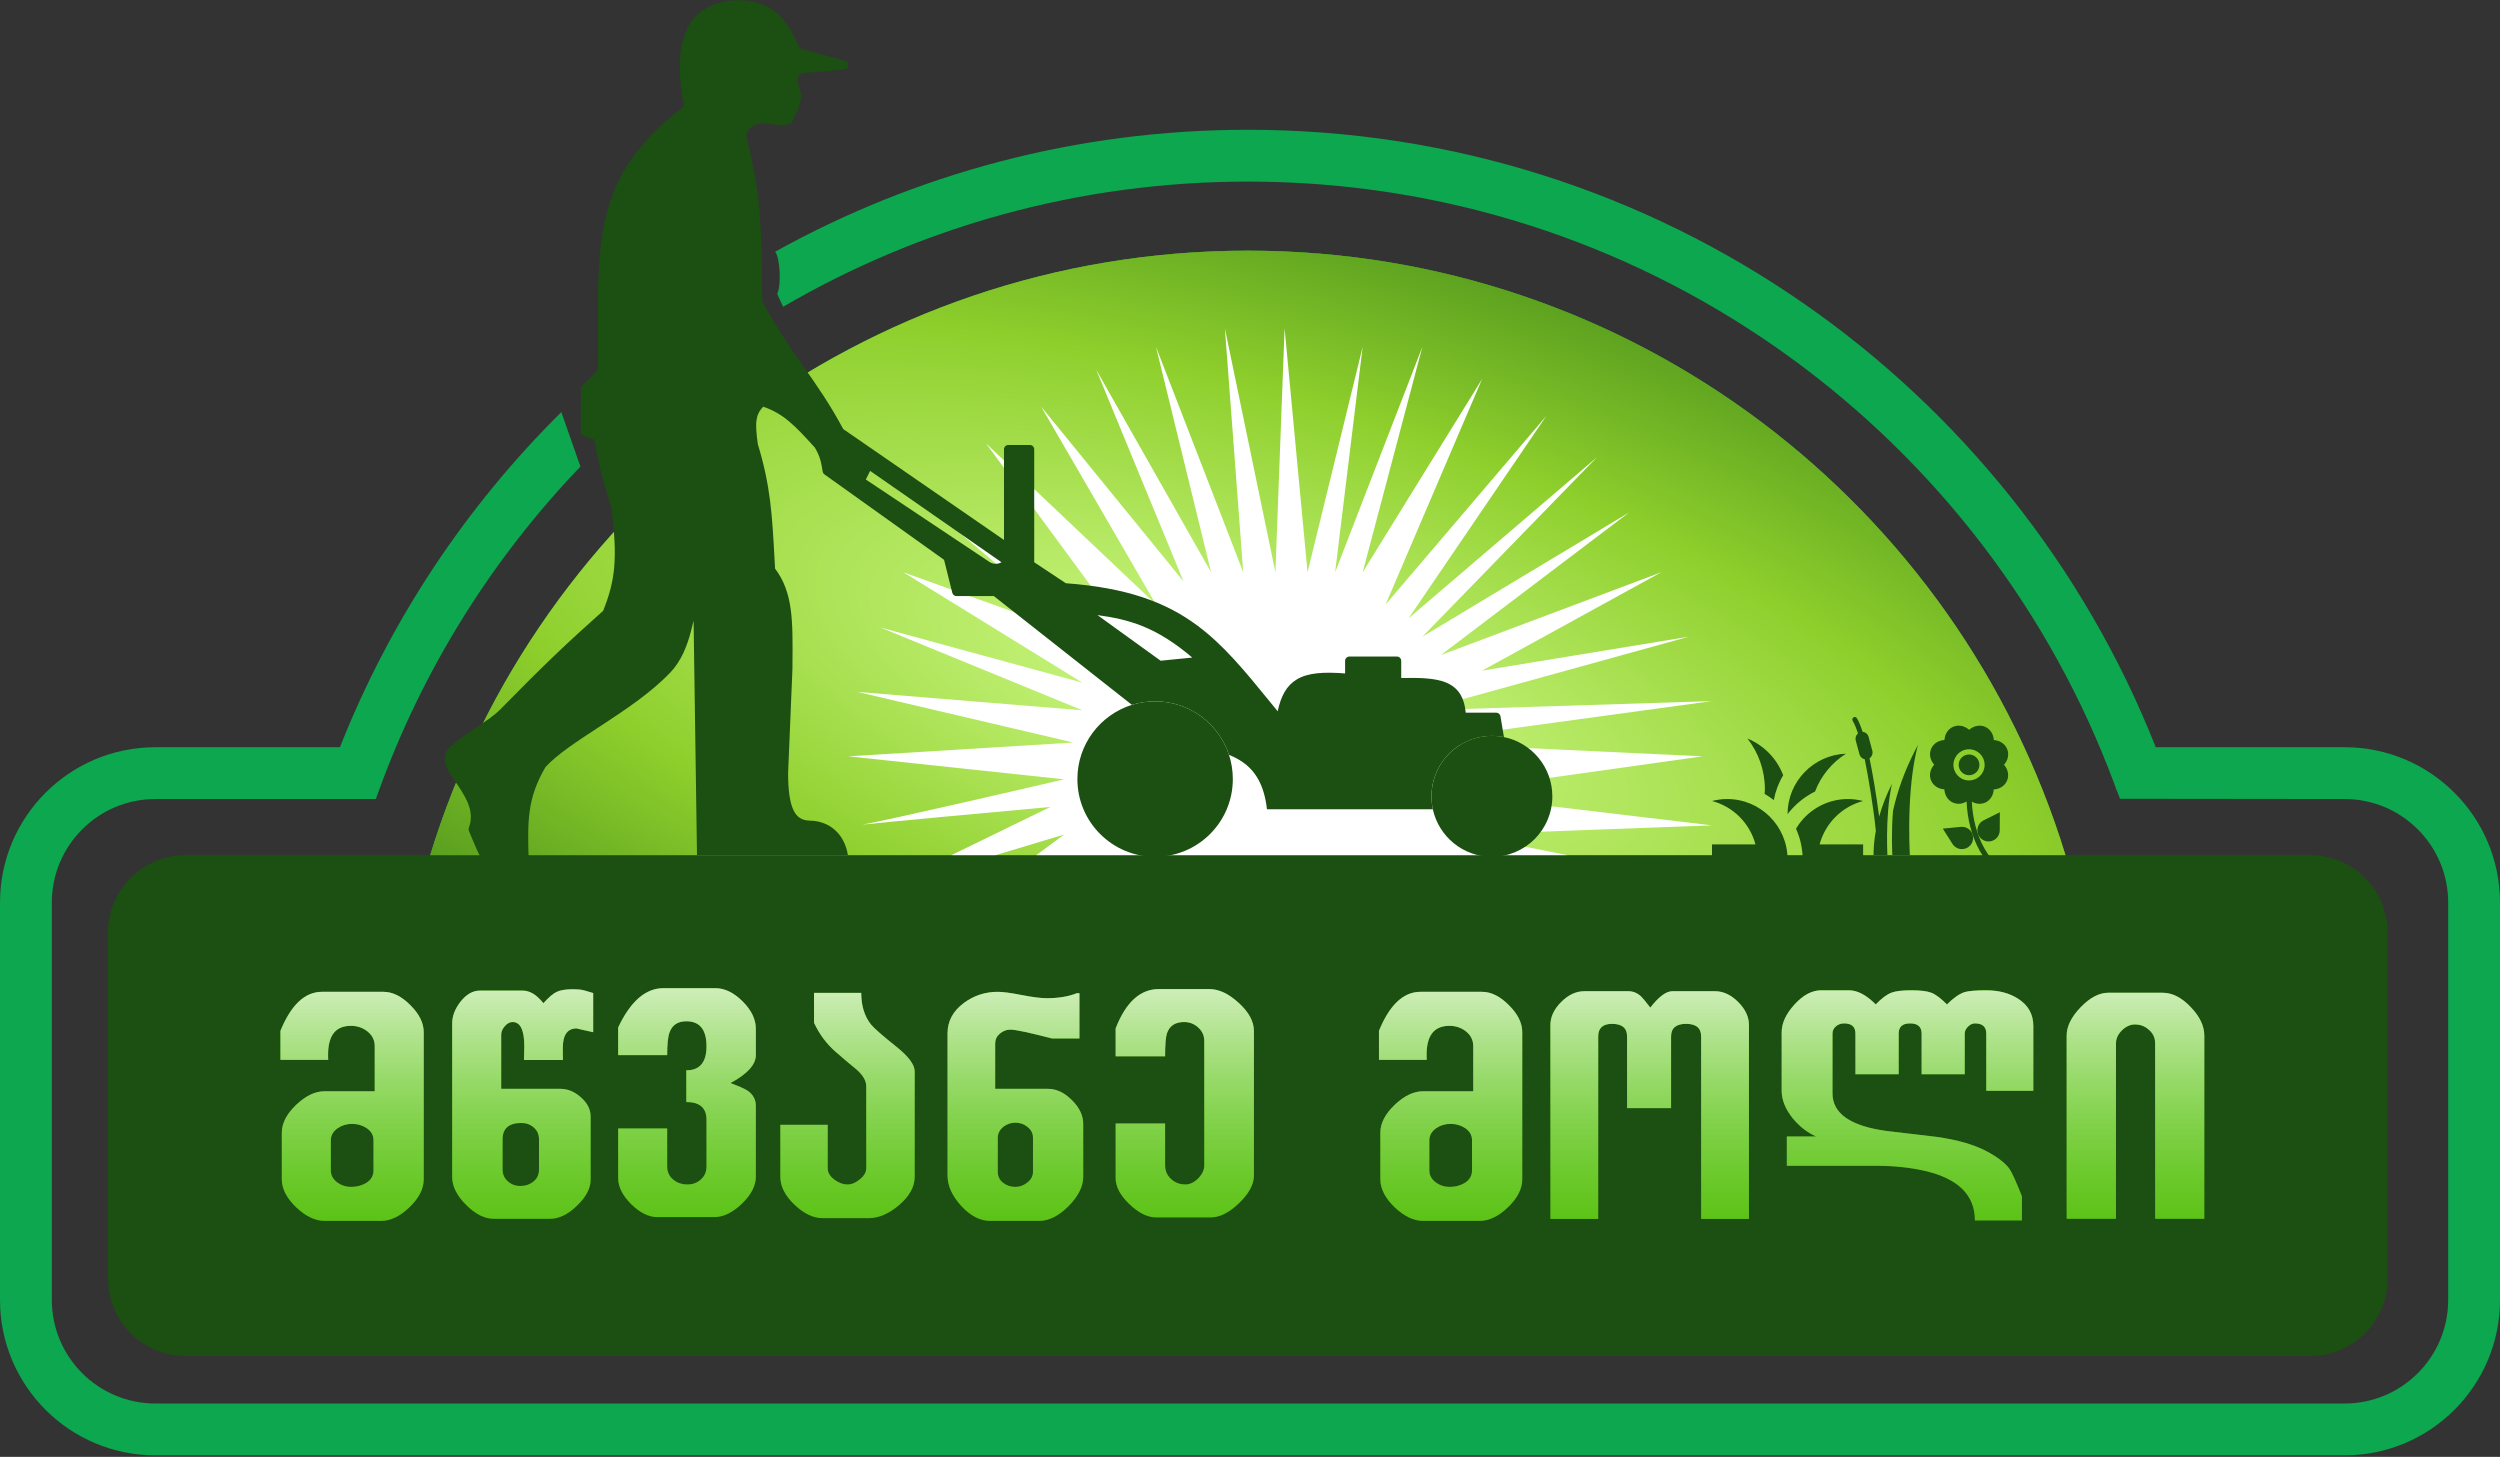 <svg width="834" height="486" viewBox="0 0 834 486" fill="none" xmlns="http://www.w3.org/2000/svg">
<rect x="0" y="0" width="834" height="486" fill="#333333" stroke="none"/>
<path fill-rule="evenodd" clip-rule="evenodd" d="M187.254 137.486C155.462 168.963 130.125 206.946 113.403 249.272H51.855C23.216 249.272 0 272.488 0 301.127V433.645C0 462.284 23.216 485.5 51.855 485.5H782.145C810.784 485.5 834 462.284 834 433.645V301.127C834 272.488 810.784 249.272 782.145 249.272H719.156C671.503 128.647 553.869 43.293 416.28 43.293C359.07 43.293 305.31 58.05 258.596 83.963C260.24 86.015 260.715 95.148 259.275 98.028L261.236 102.35L263.596 100.909L262.416 101.63L261.236 102.35C306.784 75.792 359.757 60.578 416.28 60.578C546.896 60.578 658.557 141.822 703.447 256.555L705.045 260.73C705.424 261.741 705.797 262.754 706.165 263.769H706.209L707.244 266.472L782.145 266.557C801.238 266.557 816.715 282.034 816.715 301.127V433.645C816.715 452.737 801.238 468.215 782.145 468.215H51.855C32.763 468.215 17.285 452.737 17.285 433.645V301.127C17.285 282.034 32.763 266.557 51.855 266.557H125.384L126.201 264.254L126.219 264.254C140.974 223.334 164.141 186.436 193.632 155.645L187.254 137.486Z" fill="#0CA74E"/>
<path d="M36.01 311.21C36.01 296.89 47.618 285.282 61.938 285.282H770.622C784.941 285.282 796.549 296.89 796.549 311.21V426.443C796.549 440.762 784.941 452.37 770.622 452.37H61.938C47.618 452.37 36.01 440.762 36.01 426.443V311.21Z" fill="#1C4F12"/>
<path d="M141.358 393.415C141.358 396.588 139.771 399.694 136.598 402.732C133.458 405.771 130.301 407.29 127.128 407.29H108.29C105.15 407.29 101.977 405.771 98.77 402.732C95.596 399.66 94.01 396.554 94.01 393.415V377.868C94.01 374.729 95.596 371.64 98.77 368.601C101.943 365.563 105.117 364.044 108.29 364.044H125.001V348.953C125.001 346.961 124.157 345.307 122.469 343.99C120.916 342.809 119.11 342.218 117.051 342.218C111.987 342.218 109.455 345.408 109.455 351.789V352.7C109.455 353.004 109.472 353.291 109.505 353.561H93.554V343.889C97.099 335.213 101.707 330.875 107.379 330.875H127.938C130.977 330.875 133.964 332.36 136.901 335.331C139.872 338.268 141.358 341.273 141.358 344.345V393.415ZM124.596 390.478V380.4C124.596 378.679 123.803 377.311 122.216 376.299C120.832 375.387 119.245 374.931 117.456 374.931C115.7 374.931 114.131 375.387 112.746 376.299C111.16 377.379 110.366 378.746 110.366 380.4V390.478C110.366 392.064 111.092 393.398 112.544 394.478C113.894 395.457 115.396 395.947 117.051 395.947C118.941 395.947 120.612 395.525 122.064 394.681C123.752 393.668 124.596 392.267 124.596 390.478Z" fill="#4CBB00"/>
<path d="M197.892 344.345C194.043 343.501 192.22 343.079 192.423 343.079C189.317 343.079 187.764 345.223 187.764 349.51V351.536C187.764 352.211 187.781 352.903 187.814 353.612H174.8C174.8 353.106 174.817 352.346 174.851 351.333C174.884 350.287 174.901 349.51 174.901 349.004C174.901 343.636 173.602 340.952 171.002 340.952C170.057 340.952 169.179 341.425 168.369 342.37C167.592 343.282 167.204 344.227 167.204 345.206V363.234H186.954C189.384 363.234 191.663 364.179 193.79 366.069C195.951 367.96 197.031 370.104 197.031 372.501V393.567C197.031 396.436 195.512 399.323 192.473 402.226C189.469 405.129 186.515 406.581 183.611 406.581H164.672C161.634 406.581 158.562 405.028 155.456 401.922C152.384 398.816 150.848 395.744 150.848 392.706V341.408C150.848 338.977 151.759 336.58 153.582 334.217C155.54 331.719 157.701 330.47 160.064 330.47H174.395C176.758 330.47 179.054 331.871 181.282 334.673C183.004 332.748 184.455 331.499 185.637 330.925C186.852 330.318 188.692 330.014 191.157 330.014C192.71 330.014 193.925 330.132 194.803 330.368C195.545 330.605 196.575 330.909 197.892 331.28V344.345ZM179.813 390.174V380.096C179.813 378.476 179.239 377.159 178.092 376.147C176.944 375.134 175.56 374.627 173.939 374.627C169.753 374.627 167.66 376.45 167.66 380.096V390.174C167.66 391.727 168.234 393.026 169.382 394.073C170.563 395.12 171.947 395.643 173.534 395.643C175.256 395.643 176.724 395.153 177.94 394.174C179.189 393.195 179.813 391.862 179.813 390.174Z" fill="#4CBB00"/>
<path d="M252.147 392.554C252.147 395.558 250.594 398.563 247.488 401.568C244.382 404.539 241.31 406.024 238.272 406.024H219.282C216.412 406.024 213.509 404.589 210.572 401.72C207.669 398.816 206.217 395.913 206.217 393.01V376.45H222.573V389.161C222.573 390.984 223.266 392.453 224.65 393.567C225.933 394.613 227.502 395.136 229.359 395.136C231.115 395.136 232.6 394.579 233.815 393.465C235.065 392.351 235.689 390.916 235.689 389.161V373.564C235.689 369.614 233.444 367.639 228.954 367.639V357.055C233.444 357.055 235.689 354.388 235.689 349.054C235.689 343.484 233.444 340.699 228.954 340.699C226.084 340.699 224.211 341.965 223.333 344.497C222.827 345.881 222.573 348.379 222.573 351.992H206.217V342.775C210.336 334.031 215.366 329.659 221.307 329.659H238.626C241.766 329.659 244.804 331.128 247.741 334.065C250.678 337.002 252.147 340.041 252.147 343.18V351.992C252.147 355.165 249.328 358.271 243.69 361.309C246.661 362.423 248.552 363.267 249.362 363.841C251.219 365.09 252.147 366.778 252.147 368.905V392.554Z" fill="#4CBB00"/>
<path d="M305.136 392.655C305.136 395.93 303.381 399.069 299.87 402.074C296.46 404.944 293.101 406.378 289.792 406.378H274.449C271.309 406.378 268.169 404.876 265.03 401.872C261.89 398.867 260.32 395.795 260.32 392.655V375.235H276.12V389.718C276.12 391.17 276.879 392.453 278.399 393.567C279.816 394.613 281.268 395.136 282.754 395.136C284.104 395.136 285.471 394.563 286.855 393.415C288.273 392.267 288.982 391.035 288.982 389.718V362.373C288.982 360.516 287.868 358.625 285.64 356.701C284.087 355.452 281.791 353.511 278.753 350.877C275.715 348.21 273.318 344.986 271.562 341.205V331.229H287.311C287.311 335.517 288.391 339.028 290.552 341.762C291.599 343.045 294.434 345.527 299.059 349.206C303.111 352.447 305.136 355.182 305.136 357.41V392.655Z" fill="#4CBB00"/>
<path d="M361.366 392.554C361.366 395.795 359.729 399.069 356.454 402.378C353.18 405.653 349.922 407.29 346.681 407.29H330.324C326.948 407.29 323.724 405.619 320.652 402.277C317.614 398.934 316.095 395.558 316.095 392.149V344.75C316.095 340.665 317.918 337.272 321.564 334.572C324.906 332.107 328.67 330.875 332.856 330.875C334.544 330.875 337.194 331.229 340.807 331.938C344.419 332.647 347.221 333.002 349.213 333.002C353.095 333.002 356.437 332.445 359.24 331.331H360.1V346.421H350.884C343.356 344.463 338.747 343.484 337.059 343.484C335.743 343.484 334.561 343.94 333.515 344.851C332.502 345.729 331.995 346.809 331.995 348.092V363.234H349.618C352.42 363.234 355.07 364.483 357.568 366.981C360.1 369.479 361.366 372.129 361.366 374.931V392.554ZM344.605 390.933V379.59C344.605 378.105 343.997 376.889 342.782 375.944C341.6 374.999 340.25 374.526 338.731 374.526C337.245 374.526 335.912 374.982 334.73 375.893C333.481 376.906 332.856 378.138 332.856 379.59V390.933C332.856 392.453 333.447 393.668 334.629 394.579C335.81 395.491 337.178 395.947 338.731 395.947C340.182 395.947 341.516 395.457 342.731 394.478C343.98 393.499 344.605 392.318 344.605 390.933Z" fill="#4CBB00"/>
<path d="M418.306 392.149C418.306 395.12 416.651 398.192 413.343 401.365C410.068 404.539 406.929 406.125 403.924 406.125H385.694C382.824 406.125 379.853 404.657 376.781 401.72C373.709 398.783 372.173 395.879 372.173 393.01V374.779H388.681V388.756C388.681 390.579 389.34 392.098 390.656 393.313C391.973 394.529 393.56 395.136 395.416 395.136C396.936 395.136 398.37 394.461 399.721 393.111C401.071 391.727 401.746 390.275 401.746 388.756V347.282C401.746 345.493 401.071 343.99 399.721 342.775C398.404 341.56 396.834 340.952 395.011 340.952C392.04 340.952 390.133 342.218 389.289 344.75C388.884 345.999 388.681 348.548 388.681 352.397H372.173V343.079C375.583 334.335 380.376 329.963 386.555 329.963H403.468C406.642 329.963 409.899 331.499 413.242 334.572C416.618 337.644 418.306 340.766 418.306 343.94V392.149Z" fill="#4CBB00"/>
<path d="M507.826 393.415C507.826 396.588 506.24 399.694 503.066 402.732C499.926 405.771 496.77 407.29 493.596 407.29H474.759C471.619 407.29 468.445 405.771 465.238 402.732C462.065 399.66 460.478 396.554 460.478 393.415V377.868C460.478 374.729 462.065 371.64 465.238 368.601C468.412 365.563 471.585 364.044 474.759 364.044H491.47V348.953C491.47 346.961 490.626 345.307 488.938 343.99C487.385 342.809 485.579 342.218 483.519 342.218C478.455 342.218 475.923 345.408 475.923 351.789V352.7C475.923 353.004 475.94 353.291 475.974 353.561H460.022V343.889C463.567 335.213 468.175 330.875 473.847 330.875H494.407C497.445 330.875 500.433 332.36 503.37 335.331C506.341 338.268 507.826 341.273 507.826 344.345V393.415ZM491.065 390.478V380.4C491.065 378.679 490.271 377.311 488.684 376.299C487.3 375.387 485.714 374.931 483.924 374.931C482.169 374.931 480.599 375.387 479.215 376.299C477.628 377.379 476.835 378.746 476.835 380.4V390.478C476.835 392.064 477.561 393.398 479.012 394.478C480.363 395.457 481.865 395.947 483.519 395.947C485.41 395.947 487.081 395.525 488.533 394.681C490.221 393.668 491.065 392.267 491.065 390.478Z" fill="#4CBB00"/>
<path d="M583.451 406.632H567.5V345.763C567.5 342.961 565.829 341.56 562.487 341.56C559.144 341.56 557.473 342.961 557.473 345.763V369.665H542.788V345.763C542.788 342.961 541.117 341.56 537.774 341.56C534.702 341.56 533.166 342.961 533.166 345.763V406.632H517.215V341.965C517.215 339.23 518.413 336.665 520.81 334.268C523.207 331.871 525.773 330.672 528.507 330.672H543.243C544.83 330.672 546.248 331.263 547.497 332.445C548.004 332.917 549.016 334.15 550.536 336.141C553.371 332.495 555.819 330.672 557.878 330.672H572.159C574.893 330.672 577.459 331.871 579.856 334.268C582.253 336.665 583.451 339.23 583.451 341.965V406.632Z" fill="#4CBB00"/>
<path d="M678.32 363.892H662.621V344.801C662.621 342.539 661.355 341.408 658.823 341.408C658.013 341.408 657.237 341.779 656.494 342.522C655.785 343.231 655.43 343.99 655.43 344.801V358.372H641.049V344.801C641.049 342.539 639.766 341.408 637.2 341.408C634.668 341.408 633.402 342.539 633.402 344.801V358.372H618.97V344.801C618.97 342.539 617.704 341.408 615.172 341.408C614.159 341.408 613.265 341.729 612.488 342.37C611.712 343.011 611.323 343.822 611.323 344.801V364.753C611.323 371.437 617.265 375.606 629.148 377.261C634.854 377.936 640.559 378.611 646.265 379.286C653.05 380.265 658.503 381.835 662.621 383.996C666.436 386.021 669.036 388.03 670.42 390.022C671.162 391.068 672.53 394.09 674.522 399.086V407.138H658.823C658.823 398.664 653.219 393.145 642.011 390.579C637.116 389.465 631.697 388.908 625.756 388.908H596.081V379.134H605.854C602.883 377.818 600.267 375.775 598.005 373.007C595.574 369.935 594.359 366.896 594.359 363.892V344.396C594.359 341.323 595.794 338.218 598.663 335.078C601.533 331.938 604.487 330.368 607.525 330.368H616.843C619.645 330.368 622.616 331.938 625.756 335.078C627.714 333.019 629.486 331.702 631.073 331.128C632.423 330.622 634.618 330.368 637.656 330.368C640.694 330.368 642.906 330.639 644.29 331.179C645.708 331.719 647.446 333.019 649.506 335.078C651.666 332.917 653.624 331.55 655.38 330.976C656.73 330.571 659.144 330.368 662.621 330.368C666.774 330.368 670.302 331.297 673.205 333.154C676.615 335.314 678.32 338.353 678.32 342.269V363.892Z" fill="#4CBB00"/>
<path d="M735.36 406.581H718.953V348.042C718.953 346.252 718.278 344.767 716.927 343.585C715.61 342.37 714.041 341.762 712.218 341.762C710.665 341.762 709.213 342.421 707.863 343.737C706.546 345.054 705.888 346.489 705.888 348.042V406.581H689.43V345.51C689.43 342.404 690.983 339.247 694.089 336.04C697.195 332.799 700.284 331.179 703.356 331.179H721.434C724.675 331.179 727.798 332.765 730.802 335.939C733.841 339.078 735.36 342.269 735.36 345.51V406.581Z" fill="#4CBB00"/>
<path d="M141.358 393.415C141.358 396.588 139.771 399.694 136.598 402.732C133.458 405.771 130.301 407.29 127.128 407.29H108.29C105.15 407.29 101.977 405.771 98.77 402.732C95.596 399.66 94.01 396.554 94.01 393.415V377.868C94.01 374.729 95.596 371.64 98.77 368.601C101.943 365.563 105.117 364.044 108.29 364.044H125.001V348.953C125.001 346.961 124.157 345.307 122.469 343.99C120.916 342.809 119.11 342.218 117.051 342.218C111.987 342.218 109.455 345.408 109.455 351.789V352.7C109.455 353.004 109.472 353.291 109.505 353.561H93.554V343.889C97.099 335.213 101.707 330.875 107.379 330.875H127.938C130.977 330.875 133.964 332.36 136.901 335.331C139.872 338.268 141.358 341.273 141.358 344.345V393.415ZM124.596 390.478V380.4C124.596 378.679 123.803 377.311 122.216 376.299C120.832 375.387 119.245 374.931 117.456 374.931C115.7 374.931 114.131 375.387 112.746 376.299C111.16 377.379 110.366 378.746 110.366 380.4V390.478C110.366 392.064 111.092 393.398 112.544 394.478C113.894 395.457 115.396 395.947 117.051 395.947C118.941 395.947 120.612 395.525 122.064 394.681C123.752 393.668 124.596 392.267 124.596 390.478Z" fill="url(#paint0_linear)"/>
<path d="M197.892 344.345C194.043 343.501 192.22 343.079 192.423 343.079C189.317 343.079 187.764 345.223 187.764 349.51V351.536C187.764 352.211 187.781 352.903 187.814 353.612H174.8C174.8 353.106 174.817 352.346 174.851 351.333C174.884 350.287 174.901 349.51 174.901 349.004C174.901 343.636 173.602 340.952 171.002 340.952C170.057 340.952 169.179 341.425 168.369 342.37C167.592 343.282 167.204 344.227 167.204 345.206V363.234H186.954C189.384 363.234 191.663 364.179 193.79 366.069C195.951 367.96 197.031 370.104 197.031 372.501V393.567C197.031 396.436 195.512 399.323 192.473 402.226C189.469 405.129 186.515 406.581 183.611 406.581H164.672C161.634 406.581 158.562 405.028 155.456 401.922C152.384 398.816 150.848 395.744 150.848 392.706V341.408C150.848 338.977 151.759 336.58 153.582 334.217C155.54 331.719 157.701 330.47 160.064 330.47H174.395C176.758 330.47 179.054 331.871 181.282 334.673C183.004 332.748 184.455 331.499 185.637 330.925C186.852 330.318 188.692 330.014 191.157 330.014C192.71 330.014 193.925 330.132 194.803 330.368C195.545 330.605 196.575 330.909 197.892 331.28V344.345ZM179.813 390.174V380.096C179.813 378.476 179.239 377.159 178.092 376.147C176.944 375.134 175.56 374.627 173.939 374.627C169.753 374.627 167.66 376.45 167.66 380.096V390.174C167.66 391.727 168.234 393.026 169.382 394.073C170.563 395.12 171.947 395.643 173.534 395.643C175.256 395.643 176.724 395.153 177.94 394.174C179.189 393.195 179.813 391.862 179.813 390.174Z" fill="url(#paint1_linear)"/>
<path d="M252.147 392.554C252.147 395.558 250.594 398.563 247.488 401.568C244.382 404.539 241.31 406.024 238.272 406.024H219.282C216.412 406.024 213.509 404.589 210.572 401.72C207.669 398.816 206.217 395.913 206.217 393.01V376.45H222.573V389.161C222.573 390.984 223.266 392.453 224.65 393.567C225.933 394.613 227.502 395.136 229.359 395.136C231.115 395.136 232.6 394.579 233.815 393.465C235.065 392.351 235.689 390.916 235.689 389.161V373.564C235.689 369.614 233.444 367.639 228.954 367.639V357.055C233.444 357.055 235.689 354.388 235.689 349.054C235.689 343.484 233.444 340.699 228.954 340.699C226.084 340.699 224.211 341.965 223.333 344.497C222.827 345.881 222.573 348.379 222.573 351.992H206.217V342.775C210.336 334.031 215.366 329.659 221.307 329.659H238.626C241.766 329.659 244.804 331.128 247.741 334.065C250.678 337.002 252.147 340.041 252.147 343.18V351.992C252.147 355.165 249.328 358.271 243.69 361.309C246.661 362.423 248.552 363.267 249.362 363.841C251.219 365.09 252.147 366.778 252.147 368.905V392.554Z" fill="url(#paint2_linear)"/>
<path d="M305.136 392.655C305.136 395.93 303.381 399.069 299.87 402.074C296.46 404.944 293.101 406.378 289.792 406.378H274.449C271.309 406.378 268.169 404.876 265.03 401.872C261.89 398.867 260.32 395.795 260.32 392.655V375.235H276.12V389.718C276.12 391.17 276.879 392.453 278.399 393.567C279.816 394.613 281.268 395.136 282.754 395.136C284.104 395.136 285.471 394.563 286.855 393.415C288.273 392.267 288.982 391.035 288.982 389.718V362.373C288.982 360.516 287.868 358.625 285.64 356.701C284.087 355.452 281.791 353.511 278.753 350.877C275.715 348.21 273.318 344.986 271.562 341.205V331.229H287.311C287.311 335.517 288.391 339.028 290.552 341.762C291.599 343.045 294.434 345.527 299.059 349.206C303.111 352.447 305.136 355.182 305.136 357.41V392.655Z" fill="url(#paint3_linear)"/>
<path d="M361.366 392.554C361.366 395.795 359.729 399.069 356.454 402.378C353.18 405.653 349.922 407.29 346.681 407.29H330.324C326.948 407.29 323.724 405.619 320.652 402.277C317.614 398.934 316.095 395.558 316.095 392.149V344.75C316.095 340.665 317.918 337.272 321.564 334.572C324.906 332.107 328.67 330.875 332.856 330.875C334.544 330.875 337.194 331.229 340.807 331.938C344.419 332.647 347.221 333.002 349.213 333.002C353.095 333.002 356.437 332.445 359.24 331.331H360.1V346.421H350.884C343.356 344.463 338.747 343.484 337.059 343.484C335.743 343.484 334.561 343.94 333.515 344.851C332.502 345.729 331.995 346.809 331.995 348.092V363.234H349.618C352.42 363.234 355.07 364.483 357.568 366.981C360.1 369.479 361.366 372.129 361.366 374.931V392.554ZM344.605 390.933V379.59C344.605 378.105 343.997 376.889 342.782 375.944C341.6 374.999 340.25 374.526 338.731 374.526C337.245 374.526 335.912 374.982 334.73 375.893C333.481 376.906 332.856 378.138 332.856 379.59V390.933C332.856 392.453 333.447 393.668 334.629 394.579C335.81 395.491 337.178 395.947 338.731 395.947C340.182 395.947 341.516 395.457 342.731 394.478C343.98 393.499 344.605 392.318 344.605 390.933Z" fill="url(#paint4_linear)"/>
<path d="M418.306 392.149C418.306 395.12 416.651 398.192 413.343 401.365C410.068 404.539 406.929 406.125 403.924 406.125H385.694C382.824 406.125 379.853 404.657 376.781 401.72C373.709 398.783 372.173 395.879 372.173 393.01V374.779H388.681V388.756C388.681 390.579 389.34 392.098 390.656 393.313C391.973 394.529 393.56 395.136 395.416 395.136C396.936 395.136 398.37 394.461 399.721 393.111C401.071 391.727 401.746 390.275 401.746 388.756V347.282C401.746 345.493 401.071 343.99 399.721 342.775C398.404 341.56 396.834 340.952 395.011 340.952C392.04 340.952 390.133 342.218 389.289 344.75C388.884 345.999 388.681 348.548 388.681 352.397H372.173V343.079C375.583 334.335 380.376 329.963 386.555 329.963H403.468C406.642 329.963 409.899 331.499 413.242 334.572C416.618 337.644 418.306 340.766 418.306 343.94V392.149Z" fill="url(#paint5_linear)"/>
<path d="M507.826 393.415C507.826 396.588 506.24 399.694 503.066 402.732C499.926 405.771 496.77 407.29 493.596 407.29H474.759C471.619 407.29 468.445 405.771 465.238 402.732C462.065 399.66 460.478 396.554 460.478 393.415V377.868C460.478 374.729 462.065 371.64 465.238 368.601C468.412 365.563 471.585 364.044 474.759 364.044H491.47V348.953C491.47 346.961 490.626 345.307 488.938 343.99C487.385 342.809 485.579 342.218 483.519 342.218C478.455 342.218 475.923 345.408 475.923 351.789V352.7C475.923 353.004 475.94 353.291 475.974 353.561H460.022V343.889C463.567 335.213 468.175 330.875 473.847 330.875H494.407C497.445 330.875 500.433 332.36 503.37 335.331C506.341 338.268 507.826 341.273 507.826 344.345V393.415ZM491.065 390.478V380.4C491.065 378.679 490.271 377.311 488.684 376.299C487.3 375.387 485.714 374.931 483.924 374.931C482.169 374.931 480.599 375.387 479.215 376.299C477.628 377.379 476.835 378.746 476.835 380.4V390.478C476.835 392.064 477.561 393.398 479.012 394.478C480.363 395.457 481.865 395.947 483.519 395.947C485.41 395.947 487.081 395.525 488.533 394.681C490.221 393.668 491.065 392.267 491.065 390.478Z" fill="url(#paint6_linear)"/>
<path d="M583.451 406.632H567.5V345.763C567.5 342.961 565.829 341.56 562.487 341.56C559.144 341.56 557.473 342.961 557.473 345.763V369.665H542.788V345.763C542.788 342.961 541.117 341.56 537.774 341.56C534.702 341.56 533.166 342.961 533.166 345.763V406.632H517.215V341.965C517.215 339.23 518.413 336.665 520.81 334.268C523.207 331.871 525.773 330.672 528.507 330.672H543.243C544.83 330.672 546.248 331.263 547.497 332.445C548.004 332.917 549.016 334.15 550.536 336.141C553.371 332.495 555.819 330.672 557.878 330.672H572.159C574.893 330.672 577.459 331.871 579.856 334.268C582.253 336.665 583.451 339.23 583.451 341.965V406.632Z" fill="url(#paint7_linear)"/>
<path d="M678.32 363.892H662.621V344.801C662.621 342.539 661.355 341.408 658.823 341.408C658.013 341.408 657.237 341.779 656.494 342.522C655.785 343.231 655.43 343.99 655.43 344.801V358.372H641.049V344.801C641.049 342.539 639.766 341.408 637.2 341.408C634.668 341.408 633.402 342.539 633.402 344.801V358.372H618.97V344.801C618.97 342.539 617.704 341.408 615.172 341.408C614.159 341.408 613.265 341.729 612.488 342.37C611.712 343.011 611.323 343.822 611.323 344.801V364.753C611.323 371.437 617.265 375.606 629.148 377.261C634.854 377.936 640.559 378.611 646.265 379.286C653.05 380.265 658.503 381.835 662.621 383.996C666.436 386.021 669.036 388.03 670.42 390.022C671.162 391.068 672.53 394.09 674.522 399.086V407.138H658.823C658.823 398.664 653.219 393.145 642.011 390.579C637.116 389.465 631.697 388.908 625.756 388.908H596.081V379.134H605.854C602.883 377.818 600.267 375.775 598.005 373.007C595.574 369.935 594.359 366.896 594.359 363.892V344.396C594.359 341.323 595.794 338.218 598.663 335.078C601.533 331.938 604.487 330.368 607.525 330.368H616.843C619.645 330.368 622.616 331.938 625.756 335.078C627.714 333.019 629.486 331.702 631.073 331.128C632.423 330.622 634.618 330.368 637.656 330.368C640.694 330.368 642.906 330.639 644.29 331.179C645.708 331.719 647.446 333.019 649.506 335.078C651.666 332.917 653.624 331.55 655.38 330.976C656.73 330.571 659.144 330.368 662.621 330.368C666.774 330.368 670.302 331.297 673.205 333.154C676.615 335.314 678.32 338.353 678.32 342.269V363.892Z" fill="url(#paint8_linear)"/>
<path d="M735.36 406.581H718.953V348.042C718.953 346.252 718.278 344.767 716.927 343.585C715.61 342.37 714.041 341.762 712.218 341.762C710.665 341.762 709.213 342.421 707.863 343.737C706.546 345.054 705.888 346.489 705.888 348.042V406.581H689.43V345.51C689.43 342.404 690.983 339.247 694.089 336.04C697.195 332.799 700.284 331.179 703.356 331.179H721.434C724.675 331.179 727.798 332.765 730.802 335.939C733.841 339.078 735.36 342.269 735.36 345.51V406.581Z" fill="url(#paint9_linear)"/>
<path fill-rule="evenodd" clip-rule="evenodd" d="M416.28 83.624C287.836 83.624 179.223 168.533 143.509 285.282H689.05C653.336 168.533 544.724 83.624 416.28 83.624Z" fill="#29AA28"/>
<path fill-rule="evenodd" clip-rule="evenodd" d="M416.28 83.624C287.836 83.624 179.223 168.533 143.509 285.282H689.05C653.336 168.533 544.724 83.624 416.28 83.624Z" fill="url(#paint10_linear)"/>
<path fill-rule="evenodd" clip-rule="evenodd" d="M416.28 83.624C287.836 83.624 179.223 168.533 143.509 285.282H689.05C653.336 168.533 544.724 83.624 416.28 83.624Z" fill="url(#paint11_radial)"/>
<path fill-rule="evenodd" clip-rule="evenodd" d="M481.837 285.282H345.7L354.986 278.406L332.105 285.282H317.38L350.389 269.196C331.12 270.951 295.781 274.21 287.637 275.104C296.225 273.556 334.975 264.648 354.986 259.986L282.965 252.311L358.05 247.705L286.03 230.82L361.115 236.96L293.691 209.329L361.115 227.75L301.353 190.909L361.115 212.4L312.08 170.953L371.841 206.259L328.936 147.928L385.633 201.654L347.324 135.648L394.827 193.979L365.712 123.367L404.021 190.909L385.633 115.692L414.747 190.909L408.618 109.552L425.474 190.909L428.539 109.552L436.2 190.909L454.589 115.692L445.395 190.909L474.509 115.692L454.589 190.909L494.43 126.437L462.25 201.654L515.883 138.718L469.912 206.259L532.739 152.533L474.509 212.4L543.465 170.953L480.639 218.54L554.192 190.909L494.43 223.724L563.386 212.4L474.509 236.96L571.048 233.89L469.912 247.705L567.983 252.311L480.639 264.591L571.048 275.336L488.301 278.406L522.871 285.282H481.837Z" fill="white"/>
<path d="M411.272 259.895C411.272 274.214 399.663 285.823 385.344 285.823C371.025 285.823 359.417 274.214 359.417 259.895C359.417 248.271 367.066 238.434 377.605 235.142C380.049 234.379 382.648 233.968 385.344 233.968C396.846 233.968 406.598 241.457 409.991 251.825C410.822 254.365 411.272 257.077 411.272 259.895Z" fill="#1C4F12"/>
<path d="M517.862 265.657C517.862 276.794 508.834 285.823 497.696 285.823C488.042 285.823 479.973 279.039 477.995 269.978C477.691 268.586 477.531 267.14 477.531 265.657C477.531 255.509 485.027 247.111 494.784 245.7C495.735 245.562 496.707 245.491 497.696 245.491C499.073 245.491 500.417 245.629 501.715 245.891C510.927 247.754 517.862 255.896 517.862 265.657Z" fill="#1C4F12"/>
<path fill-rule="evenodd" clip-rule="evenodd" d="M377.605 235.142C380.049 234.379 382.648 233.968 385.344 233.968C396.846 233.968 406.598 241.457 409.991 251.825C411.506 252.433 412.929 253.146 414.233 254.015C418.772 257.042 421.736 261.832 422.662 269.978H477.995C477.691 268.586 477.531 267.14 477.531 265.657C477.531 255.509 485.027 247.111 494.784 245.7C495.735 245.562 496.707 245.491 497.696 245.491C499.073 245.491 500.417 245.629 501.715 245.891L500.559 238.953C500.443 238.258 499.842 237.749 499.138 237.749H488.967C488.758 235.462 488.241 233.535 487.345 231.944C486.253 230.007 484.66 228.676 482.633 227.794C480.644 226.928 478.247 226.498 475.508 226.298C473.144 226.126 470.453 226.122 467.449 226.189V220.464C467.449 219.669 466.804 219.024 466.009 219.024H450.164C449.369 219.024 448.724 219.669 448.724 220.464V224.658C441.636 224.107 436.392 224.407 432.668 226.617C429.203 228.672 427.317 232.193 426.236 237.285C425.371 236.228 424.523 235.186 423.688 234.16L423.664 234.131C415.347 223.917 408.297 215.258 399.427 208.68C388.954 200.912 376.012 196.071 355.557 194.566L345.014 187.568V149.884C345.014 149.088 344.369 148.443 343.573 148.443H336.371C335.979 148.443 335.603 148.604 335.331 148.888C335.059 149.171 334.915 149.554 334.932 149.946V180.132L281.297 143.128C276.793 134.729 272.536 128.67 268.219 122.527L268.032 122.26C263.652 116.026 259.197 109.657 254.268 100.546C254.257 70.066 252.891 62.226 248.875 44.733C252.073 37.531 261.489 44.303 264.35 40.412C265.663 37.778 267.401 34.278 267.221 31.769C267.008 28.791 264.881 26.857 267.221 24.444L281.766 23.121C282.46 23.058 283.009 22.507 283.07 21.813C283.131 21.119 282.687 20.48 282.014 20.297L266.827 16.155C264.437 10.869 262.189 7.019 259.232 4.417C256.094 1.655 252.31 0.423 247.16 0.083C247.129 0.081 247.097 0.08 247.066 0.08C242.57 0.08 238.799 0.923 235.76 2.628C232.703 4.343 230.476 6.881 229.009 10.107C226.193 16.304 226.191 25.008 228.195 35.487C212.616 47.417 205.358 58.715 202.079 72.463C199.321 84.029 199.398 97.315 199.494 113.976C199.512 116.99 199.53 120.115 199.532 123.36L194.192 128.699C193.922 128.969 193.77 129.336 193.77 129.718V144.122C193.77 144.742 194.167 145.292 194.755 145.488L198.268 146.659C199.88 155.44 201.102 160.527 203.883 168.931C205.022 177.713 205.358 183.903 204.902 189.174C204.456 194.34 203.244 198.683 201.203 203.768C189.092 214.566 181.631 221.634 166.82 236.735C164.787 238.766 162.114 240.541 159.063 242.566L159.039 242.583C156.019 244.588 152.687 246.806 149.584 249.651C149.519 249.711 149.459 249.777 149.405 249.848C147.862 251.906 148.254 254.165 149.154 256.165C149.864 257.743 151.021 259.448 152.169 261.141C152.435 261.533 152.701 261.925 152.96 262.315C155.863 266.668 158.29 271.125 156.411 276.134C156.281 276.481 156.289 276.865 156.435 277.205C156.779 278.012 157.111 278.813 157.435 279.596C158.043 281.063 158.625 282.468 159.215 283.736C160.13 285.702 161.134 287.506 162.449 288.969C163.787 290.459 165.428 291.574 167.563 292.187C169.67 292.792 172.179 292.886 175.238 292.472C175.967 292.373 176.504 291.742 176.485 291.007C176.449 289.651 176.41 288.351 176.371 287.098C175.98 274.353 175.739 266.508 181.973 255.892C185.773 251.719 192.289 247.46 199.617 242.671L200.984 241.776C208.821 236.647 217.317 230.96 223.622 224.338C227.326 220.448 229.204 215.482 230.52 210.554C230.831 209.393 231.113 208.219 231.381 207.054L232.515 285.282H282.857C282.429 282.541 281.375 280.06 279.713 278.096C277.465 275.438 274.185 273.826 270.136 273.759C268.746 273.737 267.681 273.417 266.84 272.868C265.997 272.318 265.276 271.47 264.685 270.222C263.475 267.667 262.912 263.659 262.91 257.945L264.349 223.405L264.351 223.357L264.365 221.797C264.499 207.067 264.585 197.68 258.562 189.691L258.471 188.031L258.403 186.791C257.58 171.685 257.056 162.074 252.799 148.136C252.332 144.603 252.086 142.119 252.381 140.103C252.629 138.414 253.262 137.036 254.624 135.674C261.391 138.011 265.098 141.887 271.831 149.306C273.539 152.172 273.887 153.913 274.453 157.322C274.516 157.699 274.726 158.036 275.037 158.258L314.937 186.758L317.689 197.767C317.849 198.408 318.424 198.858 319.085 198.858H331.551L377.605 235.142ZM290.277 157.086L288.836 159.967L330.067 187.454C331.279 188.262 332.846 188.306 334.101 187.568L290.277 157.086ZM366.116 205.199L387.186 220.417L397.74 219.362C391.691 214.237 386.408 210.989 381.029 208.838C376.377 206.977 371.603 205.916 366.116 205.199Z" fill="#1C4F12"/>
<path d="M596.332 286.723H571.125V281.681H585.619C583.728 274.598 578.208 269.078 571.125 267.212C572.738 266.809 574.427 266.557 576.166 266.557C587.308 266.557 596.332 275.581 596.332 286.723ZM621.539 267.212C619.926 266.809 618.237 266.557 616.498 266.557C609.112 266.557 602.634 270.54 599.155 276.463C599.886 278.127 600.491 279.866 600.844 281.681C601.172 283.32 601.373 285.009 601.373 286.723H621.539V281.681H607.02C608.935 274.598 614.456 269.078 621.539 267.212ZM605.507 264.036C607.473 258.818 611.128 254.407 615.817 251.433C605.003 251.836 596.332 260.684 596.332 271.598C598.726 268.448 601.877 265.851 605.507 264.036ZM594.87 258.617C593.826 255.875 592.232 253.376 590.186 251.273C588.139 249.17 585.684 247.509 582.972 246.391C586.602 251.08 588.77 256.928 588.77 263.305C588.77 263.835 588.694 264.339 588.669 264.843C589.753 265.448 590.761 266.154 591.744 266.91C592.283 263.981 593.342 261.173 594.87 258.617Z" fill="#1C4F12"/>
<g clip-path="url(#clip0)">
<path d="M637.193 286.484C637.054 284.162 636.727 277.428 637.048 269.567C637.39 261.195 638.322 254.157 639.829 248.525C639.46 249.206 639.082 249.927 638.694 250.69C635.386 257.207 632.972 263.871 631.514 270.499C630.924 277.601 631.214 284.289 631.339 286.484H629.704C629.598 284.619 629.397 280.006 629.615 274.667C629.674 273.224 629.758 271.837 629.867 270.506C629.864 270.438 629.87 270.37 629.883 270.304C630.156 267.022 630.578 264.087 631.149 261.497C629.383 264.985 627.953 268.642 626.88 272.416C625.988 265.426 624.63 257.565 623.676 252.957C624.487 252.413 624.862 251.392 624.604 250.431L623.362 245.828C623.113 244.902 622.327 244.236 621.396 244.163C620.276 240.79 619.456 239.593 619.419 239.541C619.157 239.164 618.648 239.076 618.28 239.345C617.913 239.615 617.828 240.14 618.09 240.517C618.097 240.528 618.819 241.611 619.835 244.657C619.143 245.229 618.848 246.17 619.084 247.05L620.327 251.653C620.556 252.5 621.235 253.137 622.075 253.291C623.235 258.888 625.007 269.385 625.78 277.163C625.207 280.233 624.953 283.358 625.021 286.484H637.193Z" fill="#1C4F12"/>
</g>
<g clip-path="url(#clip1)">
<path d="M655.543 258.346C657.065 258.98 658.823 258.45 659.742 257.08C660.66 255.71 660.483 253.883 659.318 252.715C658.154 251.547 656.327 251.364 654.955 252.278C653.582 253.192 653.046 254.948 653.675 256.473C654.022 257.321 654.695 257.996 655.543 258.346Z" fill="#1C4F12"/>
<path d="M659.757 277.843C660.194 279.679 661.933 280.9 663.809 280.686C665.684 280.471 667.103 278.889 667.114 277.002L667.144 270.965L661.725 273.664C660.174 274.427 659.357 276.162 659.757 277.843Z" fill="#1C4F12"/>
<path d="M644.192 260.347C644.686 261.518 645.628 262.443 646.807 262.915C647.391 263.156 648.011 263.297 648.642 263.331C648.747 265.339 649.866 267.065 651.612 267.792C653.058 268.393 654.684 268.207 656.052 267.365C656.295 273.331 657.816 279.095 660.396 283.755C663.218 288.853 667.191 292.449 671.582 293.879C671.88 293.979 672.209 293.912 672.444 293.702C672.678 293.493 672.783 293.174 672.716 292.866C672.65 292.559 672.424 292.31 672.124 292.216C668.156 290.922 664.534 287.617 661.927 282.908C659.497 278.519 658.056 273.083 657.805 267.437C658.015 267.56 658.233 267.669 658.458 267.763C659.064 268.018 659.714 268.15 660.372 268.153C660.973 268.154 661.568 268.037 662.124 267.808C663.872 267.087 664.996 265.366 665.108 263.358C667.116 263.253 668.841 262.134 669.568 260.388C670.294 258.641 669.872 256.629 668.532 255.13C669.877 253.636 670.306 251.626 669.584 249.877C668.864 248.128 667.142 247.004 665.135 246.893C665.029 244.885 663.911 243.16 662.164 242.433C660.418 241.707 658.406 242.129 656.907 243.47C655.413 242.125 653.402 241.695 651.653 242.416C649.905 243.138 648.781 244.859 648.669 246.867C646.661 246.972 644.936 248.09 644.209 249.837C643.483 251.583 643.905 253.595 645.246 255.093C643.9 256.588 643.472 258.599 644.192 260.347ZM652.064 253.154C653.018 250.861 655.459 249.561 657.895 250.05C660.33 250.538 662.081 252.679 662.077 255.163C662.073 257.647 660.315 259.782 657.878 260.263C655.441 260.743 653.004 259.436 652.057 257.139C651.532 255.863 651.534 254.429 652.064 253.154H652.064Z" fill="#1C4F12"/>
<path d="M654.148 275.84L648.119 276.428L651.349 281.53C652.265 282.994 654.073 283.628 655.703 283.057L655.712 283.054C657.499 282.446 658.545 280.594 658.145 278.75C657.745 276.906 656.026 275.654 654.148 275.84Z" fill="#1C4F12"/>
</g>
<defs>
<linearGradient id="paint0_linear" x1="416.28" y1="308.329" x2="416.28" y2="432.205" gradientUnits="userSpaceOnUse">
<stop stop-color="white"/>
<stop offset="1" stop-color="#88DB4F" stop-opacity="0"/>
</linearGradient>
<linearGradient id="paint1_linear" x1="416.28" y1="308.329" x2="416.28" y2="432.205" gradientUnits="userSpaceOnUse">
<stop stop-color="white"/>
<stop offset="1" stop-color="#88DB4F" stop-opacity="0"/>
</linearGradient>
<linearGradient id="paint2_linear" x1="416.28" y1="308.329" x2="416.28" y2="432.205" gradientUnits="userSpaceOnUse">
<stop stop-color="white"/>
<stop offset="1" stop-color="#88DB4F" stop-opacity="0"/>
</linearGradient>
<linearGradient id="paint3_linear" x1="416.28" y1="308.329" x2="416.28" y2="432.205" gradientUnits="userSpaceOnUse">
<stop stop-color="white"/>
<stop offset="1" stop-color="#88DB4F" stop-opacity="0"/>
</linearGradient>
<linearGradient id="paint4_linear" x1="416.28" y1="308.329" x2="416.28" y2="432.205" gradientUnits="userSpaceOnUse">
<stop stop-color="white"/>
<stop offset="1" stop-color="#88DB4F" stop-opacity="0"/>
</linearGradient>
<linearGradient id="paint5_linear" x1="416.28" y1="308.329" x2="416.28" y2="432.205" gradientUnits="userSpaceOnUse">
<stop stop-color="white"/>
<stop offset="1" stop-color="#88DB4F" stop-opacity="0"/>
</linearGradient>
<linearGradient id="paint6_linear" x1="416.28" y1="308.329" x2="416.28" y2="432.205" gradientUnits="userSpaceOnUse">
<stop stop-color="white"/>
<stop offset="1" stop-color="#88DB4F" stop-opacity="0"/>
</linearGradient>
<linearGradient id="paint7_linear" x1="416.28" y1="308.329" x2="416.28" y2="432.205" gradientUnits="userSpaceOnUse">
<stop stop-color="white"/>
<stop offset="1" stop-color="#88DB4F" stop-opacity="0"/>
</linearGradient>
<linearGradient id="paint8_linear" x1="416.28" y1="308.329" x2="416.28" y2="432.205" gradientUnits="userSpaceOnUse">
<stop stop-color="white"/>
<stop offset="1" stop-color="#88DB4F" stop-opacity="0"/>
</linearGradient>
<linearGradient id="paint9_linear" x1="416.28" y1="308.329" x2="416.28" y2="432.205" gradientUnits="userSpaceOnUse">
<stop stop-color="white"/>
<stop offset="1" stop-color="#88DB4F" stop-opacity="0"/>
</linearGradient>
<linearGradient id="paint10_linear" x1="478.217" y1="64.899" x2="416.28" y2="269.438" gradientUnits="userSpaceOnUse">
<stop stop-color="#1E7D0B"/>
<stop offset="0.481" stop-color="#41B428" stop-opacity="0"/>
</linearGradient>
<radialGradient id="paint11_radial" cx="0" cy="0" r="1" gradientUnits="userSpaceOnUse" gradientTransform="translate(416.28 231.987) rotate(106.699) scale(255.652 691.611)">
<stop offset="0.068" stop-color="#C5F37A"/>
<stop offset="0.391" stop-color="#8ECF2C"/>
<stop offset="0.938" stop-color="#145E0D"/>
</radialGradient>
<clipPath id="clip0">
<rect width="51.855" height="51.855" fill="white" transform="translate(612.176 233.427)"/>
</clipPath>
<clipPath id="clip1">
<rect width="51.855" height="51.855" fill="white" transform="translate(632.342 242.07)"/>
</clipPath>
</defs>
</svg>
